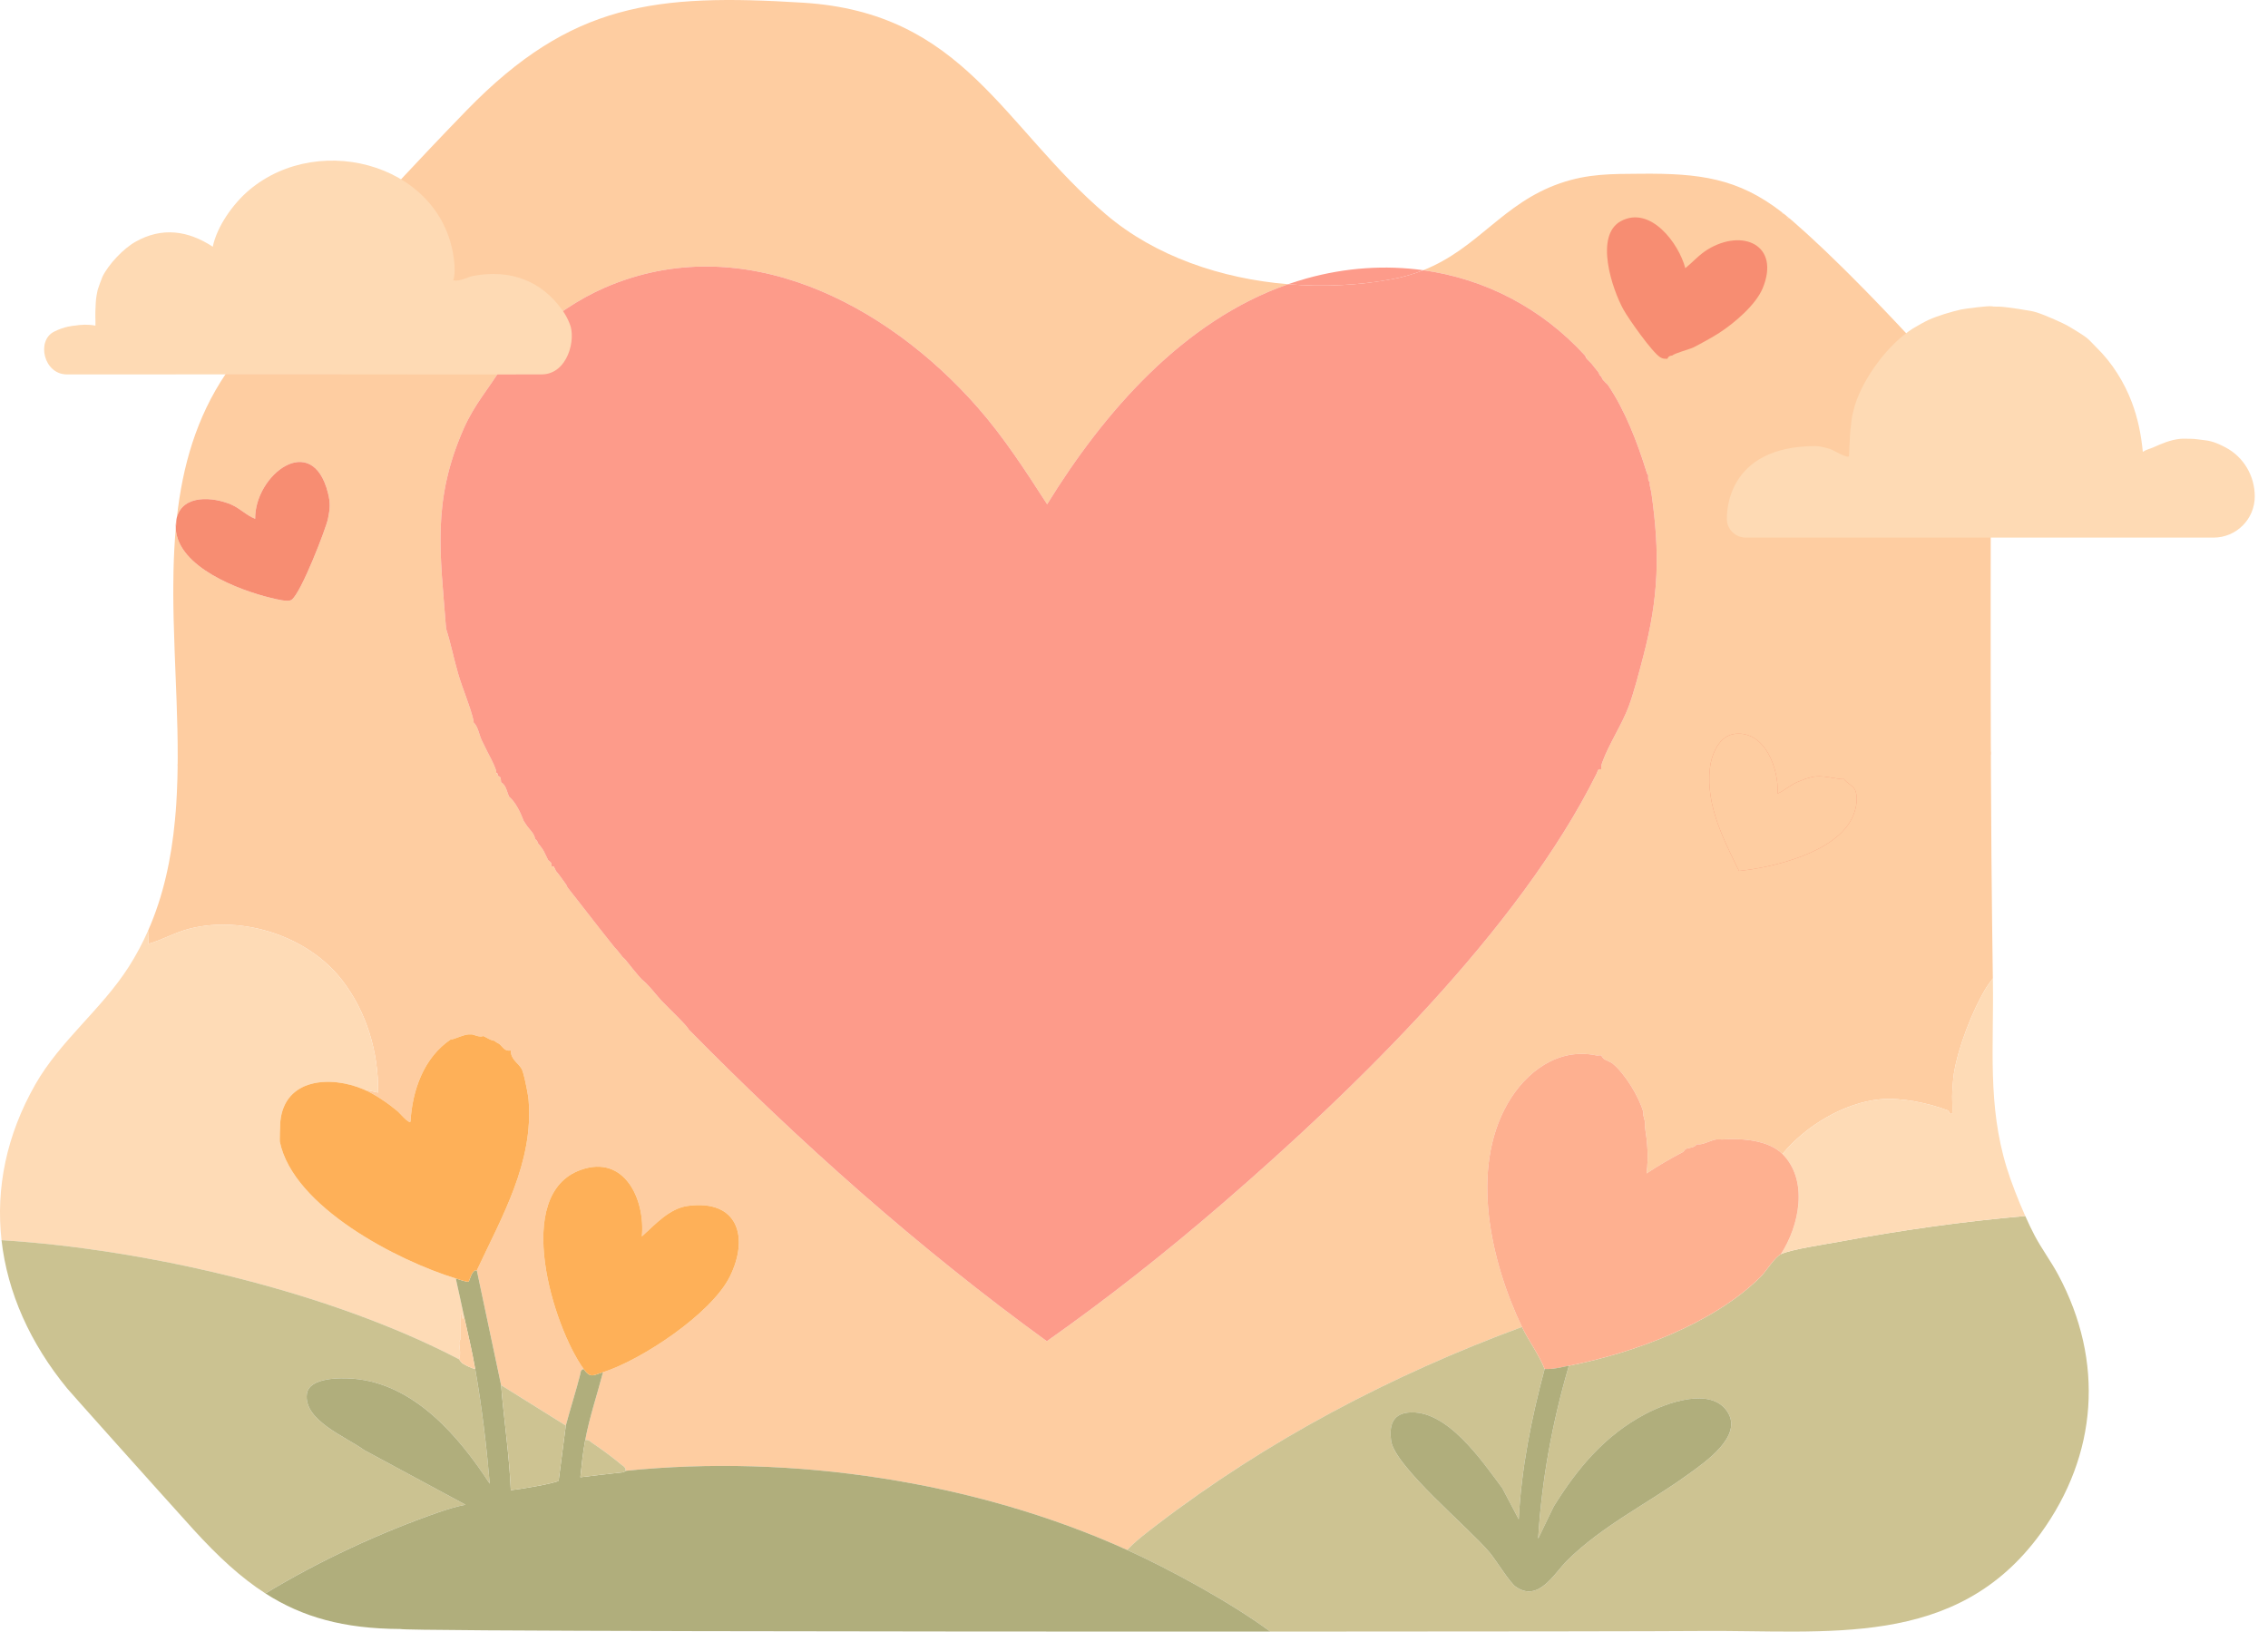 <svg width="139" height="100" viewBox="0 0 139 100" fill="none" xmlns="http://www.w3.org/2000/svg">
<g clip-path="url(#clip0_422_6060)">
<path d="M10.889 46.798C10.889 46.818 10.889 46.837 10.888 46.856C10.886 46.856 10.882 46.856 10.88 46.855C10.882 46.834 10.885 46.816 10.889 46.798Z" fill="#FED0A4"/>
<path d="M10.887 46.856C10.887 46.892 10.887 46.928 10.886 46.963C10.88 46.934 10.876 46.899 10.88 46.855C10.882 46.856 10.886 46.856 10.887 46.856Z" fill="#FECEA2"/>
<path d="M122.034 46.063V46.261H122.016C122.015 46.195 122.015 46.129 122.015 46.063H122.034Z" fill="#FED0A4"/>
<path d="M10.842 31.698C10.816 31.93 10.793 32.164 10.772 32.398C10.764 32.254 10.769 32.107 10.789 31.955C10.801 31.864 10.82 31.779 10.842 31.698Z" fill="#F78D72"/>
<path d="M85.336 17.107C86.035 16.976 86.66 16.788 87.231 16.561C84.898 16.237 82.466 16.398 80.069 17.067C79.689 17.173 79.314 17.291 78.944 17.42C81.118 17.599 83.299 17.487 85.336 17.107Z" fill="#FD9B8A"/>
<path d="M122.137 59.963C121.998 60.152 121.818 60.392 121.736 60.525C120.884 61.921 120.017 64.17 119.753 65.775C119.702 66.091 119.678 66.534 119.654 66.865C119.621 67.322 119.678 67.793 119.653 68.251C119.387 68.335 119.501 68.102 119.383 68.058C118.192 67.606 116.524 67.258 115.255 67.373C113.015 67.577 110.644 69.021 109.243 70.728C108.379 69.86 106.728 69.759 105.574 69.837C105.445 69.846 105.302 69.82 105.177 69.837C104.91 69.872 104.474 70.112 104.186 70.134C104.122 70.139 104.051 70.139 103.988 70.134C103.836 70.37 103.483 70.332 103.293 70.432C103.269 70.444 103.221 70.565 103.132 70.613C102.364 71.015 101.635 71.44 100.915 71.917C101.044 70.883 100.969 70.062 100.815 69.044C100.801 68.951 100.831 68.837 100.815 68.747C100.791 68.614 100.747 68.482 100.715 68.351C100.701 68.293 100.731 68.207 100.715 68.153C100.449 67.209 99.594 65.808 98.831 65.181C98.736 65.103 98.477 65.006 98.337 64.927C98.23 64.868 98.151 64.692 98.137 64.686C98.079 64.661 97.926 64.704 97.84 64.686C95.497 64.189 93.516 65.694 92.405 67.627C90.072 71.69 91.369 77.33 93.279 81.328C85.286 84.275 77.641 88.291 70.879 93.472C70.273 93.938 69.594 94.445 69.085 94.998C59.776 90.777 48.518 89.107 38.346 90.144C38.352 89.924 38.214 89.878 38.08 89.765C37.577 89.341 36.871 88.82 36.32 88.452C36.173 88.353 36.09 88.218 35.867 88.262C36.13 86.853 36.598 85.484 36.958 84.101C39.337 83.347 43.606 80.506 44.729 78.244C45.924 75.837 45.237 73.502 42.172 73.907C41.016 74.059 40.15 75.053 39.339 75.78C39.551 73.547 38.298 70.74 35.599 71.699C31.385 73.194 33.893 81.29 35.768 83.903C35.564 83.988 35.602 84.073 35.56 84.238C35.292 85.288 34.957 86.324 34.677 87.37L30.711 84.894L29.224 77.86C30.762 74.569 32.715 71.234 32.395 67.411C32.393 67.388 32.39 67.362 32.386 67.332C32.385 67.318 32.383 67.304 32.381 67.29C32.376 67.252 32.37 67.209 32.362 67.163C32.359 67.147 32.357 67.133 32.355 67.117C32.351 67.096 32.348 67.075 32.344 67.053C32.339 67.023 32.333 66.991 32.327 66.957C32.323 66.933 32.318 66.909 32.315 66.885C32.304 66.824 32.292 66.762 32.279 66.698C32.251 66.555 32.219 66.406 32.188 66.264C32.178 66.221 32.169 66.18 32.16 66.139C32.158 66.136 32.158 66.132 32.157 66.128C32.147 66.084 32.137 66.041 32.126 66C32.116 65.959 32.105 65.919 32.095 65.881C32.09 65.862 32.085 65.844 32.081 65.826C32.072 65.795 32.065 65.765 32.056 65.739C32.037 65.676 32.019 65.624 32.004 65.586C32.004 65.582 32.001 65.579 32 65.577C31.826 65.166 31.303 64.983 31.306 64.389C30.904 64.426 30.85 64.201 30.612 63.992C30.543 63.931 30.433 63.918 30.314 63.794C30.134 63.768 29.972 63.686 29.819 63.596C29.774 63.57 29.684 63.529 29.62 63.497C29.399 63.603 29.009 63.398 28.926 63.398C28.86 63.397 28.793 63.395 28.728 63.398C28.459 63.407 28.004 63.617 27.736 63.695C27.706 63.704 27.668 63.687 27.637 63.695C25.97 64.819 25.273 66.809 25.157 68.747C25.044 68.877 24.483 68.199 24.366 68.102C23.773 67.611 22.991 67.067 22.283 66.766L23.174 66.964C23.202 64.478 22.469 61.996 20.937 60.037C18.865 57.385 14.93 56.111 11.669 56.906C10.767 57.126 9.978 57.595 9.095 57.851C9.094 57.582 9.086 57.313 9.073 57.045C10.018 54.907 10.5 52.63 10.722 50.276C10.741 50.077 10.758 49.877 10.774 49.677C10.784 49.543 10.794 49.409 10.803 49.276C10.817 49.048 10.829 48.821 10.84 48.592C10.866 48.052 10.881 47.509 10.887 46.962C10.888 46.928 10.888 46.892 10.888 46.856C10.889 46.837 10.889 46.818 10.889 46.798C10.89 46.668 10.891 46.537 10.891 46.406C10.894 45.267 10.863 44.117 10.822 42.964C10.818 42.869 10.815 42.774 10.811 42.679C10.782 41.859 10.747 41.038 10.715 40.218C10.711 40.113 10.707 40.008 10.703 39.902C10.68 39.276 10.659 38.65 10.644 38.026C10.64 37.849 10.636 37.67 10.633 37.494C10.63 37.344 10.628 37.196 10.626 37.048C10.624 36.906 10.623 36.764 10.622 36.623C10.622 36.572 10.621 36.52 10.621 36.47C10.62 36.274 10.621 36.081 10.622 35.886C10.623 35.585 10.627 35.284 10.634 34.984C10.653 34.114 10.696 33.251 10.773 32.398C10.904 34.77 14.678 36.181 16.591 36.642C16.896 36.715 17.656 36.923 17.876 36.759C18.477 36.311 19.992 32.346 20.101 31.798C20.225 31.174 20.259 30.838 20.101 30.213C19.134 26.37 15.606 29.113 15.638 31.797C15.11 31.592 14.712 31.158 14.18 30.928C13.06 30.445 11.228 30.303 10.842 31.698C11.191 28.578 12.024 25.601 13.834 22.917C14.108 22.607 14.384 22.297 14.659 21.987C18.477 17.684 22.326 13.353 26.293 9.167C27.062 8.355 27.836 7.547 28.614 6.747C35.011 0.175 40.167 -0.397 49.214 0.165C59.089 0.776 61.441 7.745 67.789 13.147C70.803 15.712 74.858 17.083 78.945 17.42C72.508 19.664 67.655 25.266 64.176 30.905C62.856 28.861 61.521 26.794 59.914 24.962C54.34 18.608 45.509 13.959 37.057 17.633C35.524 18.298 33.952 19.357 32.693 20.454C32.232 20.855 30.872 22.317 30.766 22.491C29.96 23.819 29.082 24.76 28.414 26.283C26.456 30.741 26.986 33.909 27.34 38.534C27.633 39.444 27.815 40.388 28.084 41.307C28.357 42.242 28.811 43.257 29.025 44.18C29.032 44.212 29.02 44.247 29.025 44.279C29.284 44.5 29.366 45.027 29.521 45.369C29.574 45.484 29.652 45.62 29.72 45.766C29.948 46.263 30.246 46.722 30.414 47.251C30.423 47.281 30.406 47.318 30.414 47.35C30.424 47.395 30.47 47.431 30.513 47.449C30.523 47.476 30.504 47.516 30.513 47.548C30.739 47.612 30.683 47.776 30.711 47.945C31.023 48.114 31.069 48.558 31.207 48.836C31.614 49.178 31.909 49.822 32.099 50.322C32.165 50.418 32.234 50.528 32.298 50.619C32.456 50.846 32.745 51.082 32.793 51.411C32.992 51.58 32.945 51.655 32.992 51.709C33.361 52.137 33.355 52.243 33.587 52.7C33.617 52.76 33.875 52.851 33.785 53.096C33.817 53.101 33.852 53.089 33.884 53.096L33.983 53.195C34.024 53.236 34.041 53.345 34.082 53.393C34.331 53.681 34.465 53.905 34.677 54.186C34.733 54.259 34.751 54.349 34.776 54.383C35.027 54.709 35.314 55.061 35.573 55.398C35.892 55.814 37.652 58.049 37.652 58.049C37.87 58.269 37.967 58.425 38.148 58.643C38.163 58.661 38.181 58.679 38.203 58.698L38.346 58.841C38.407 58.916 39.226 59.939 39.338 60.03C39.797 60.4 40.134 60.887 40.528 61.318C40.559 61.352 40.595 61.383 40.627 61.416C40.946 61.768 42.105 62.848 42.213 63.101C49.017 70.017 56.296 76.497 64.159 82.203C67.891 79.574 71.482 76.735 74.936 73.751C82.993 66.793 93.102 56.976 97.856 47.41C97.927 47.268 97.904 47.102 98.137 47.153C98.127 47.134 98.139 47.088 98.137 47.053C98.128 46.913 98.168 46.815 98.214 46.689C98.605 45.61 99.416 44.383 99.823 43.288C100.142 42.43 100.474 41.138 100.715 40.218C101.664 36.589 101.738 33.912 101.211 30.213C101.188 30.051 101.118 29.846 101.112 29.718C101.109 29.656 101.104 29.579 101.112 29.52C101.011 29.492 101.026 29.404 101.013 29.321C101.003 29.259 101.022 29.186 101.013 29.123C101.011 29.121 101.009 29.118 101.008 29.115C101.007 29.114 101.006 29.112 101.005 29.11H101.004C100.981 29.082 100.922 29.02 100.914 28.925C100.351 27.113 99.602 25.15 98.534 23.576C98.511 23.543 98.403 23.469 98.336 23.378C98.322 23.36 98.304 23.344 98.285 23.327L98.237 23.279C98.197 23.226 98.175 23.142 98.137 23.081C98.114 23.042 98.072 23.012 98.038 22.981C98.001 22.921 97.978 22.829 97.939 22.784C97.793 22.611 97.678 22.455 97.542 22.288C97.485 22.218 97.344 22.103 97.245 21.991L97.242 21.984C97.236 21.96 97.225 21.879 97.146 21.793C94.457 18.849 90.97 17.081 87.231 16.561C90.603 15.221 92.079 12.458 95.61 11.234C97.335 10.637 98.773 10.663 100.568 10.648C104.153 10.619 106.517 10.911 109.223 13.019C109.223 13.041 109.228 13.06 109.243 13.076C109.263 13.095 109.289 13.099 109.319 13.094C109.387 13.147 109.454 13.202 109.521 13.257C109.521 13.262 109.519 13.267 109.519 13.272C109.519 13.339 109.574 13.394 109.641 13.394C109.654 13.394 109.666 13.391 109.678 13.387C109.748 13.447 109.82 13.507 109.892 13.569C110.145 13.79 110.403 14.02 110.667 14.259C110.763 14.346 110.859 14.434 110.957 14.524C111.213 14.759 111.472 15.002 111.735 15.251C111.841 15.351 111.947 15.453 112.054 15.556C112.327 15.817 112.601 16.084 112.876 16.355C112.888 16.367 112.9 16.378 112.912 16.389C113.099 16.574 113.286 16.76 113.475 16.949C113.76 17.233 114.045 17.522 114.33 17.812C114.502 17.988 114.674 18.164 114.845 18.341C115.029 18.53 115.212 18.721 115.394 18.911C116.499 20.063 117.556 21.203 118.479 22.224C120.205 24.13 121.348 26.109 121.846 28.577C121.962 29.151 122.011 29.737 122.01 30.323C122.01 30.715 122.01 31.108 122.008 31.501C122.003 35.093 122 38.687 122.005 42.279C122.005 42.421 122.006 42.562 122.006 42.703C122.007 43.283 122.008 43.863 122.01 44.443C122.011 44.779 122.011 45.114 122.012 45.449C122.013 45.653 122.014 45.859 122.015 46.063C122.015 46.129 122.015 46.195 122.016 46.261C122.017 46.717 122.019 47.172 122.021 47.629C122.029 49.263 122.038 50.897 122.051 52.531C122.054 52.807 122.057 53.084 122.059 53.362C122.078 55.482 122.101 57.602 122.133 59.72C122.135 59.801 122.136 59.882 122.137 59.963Z" fill="#FECDA1"/>
<path d="M125.059 93.993C119.872 101.124 111.966 99.884 104.101 99.963C102.358 99.981 91.248 99.997 77.855 100C75.323 98.138 71.58 96.13 69.084 94.998C69.594 94.445 70.273 93.938 70.879 93.473C77.64 88.291 85.285 84.275 93.278 81.328C93.695 82.201 94.31 82.996 94.666 83.903C93.856 86.91 93.24 89.997 93.079 93.116L92.069 91.203C90.822 89.531 88.658 86.325 86.288 86.578C85.306 86.683 85.136 87.446 85.255 88.303C85.474 89.882 90.018 93.624 91.292 95.149C91.679 95.611 92.511 96.97 92.874 97.234C94.287 98.256 95.241 96.44 96.05 95.64C98.221 93.493 101.013 92.14 103.464 90.365C104.499 89.615 106.845 88.027 105.872 86.528C104.866 84.978 102.144 85.975 100.847 86.66C98.365 87.97 96.677 89.988 95.222 92.334L94.271 94.305C94.484 90.715 95.144 87.149 96.154 83.706C100.107 82.933 105.002 81.137 107.903 78.256C108.239 77.923 108.763 77.052 109.143 76.87C109.784 76.564 111.867 76.264 112.695 76.109C116.438 75.409 120.282 74.863 124.124 74.529C124.316 74.961 124.511 75.369 124.693 75.716C125.115 76.52 125.707 77.313 126.155 78.153C128.974 83.434 128.572 89.162 125.059 93.993Z" fill="#CDC392"/>
<path d="M28.33 80.536H28.232V82.071C28.232 82.097 28.151 82.171 28.147 82.265C28.135 82.557 28.271 82.941 28.132 83.309C20.223 79.179 9.081 76.575 0.094 76.01C-0.261 72.85 0.381 69.589 2.171 66.453C3.698 63.777 6.222 61.867 7.891 59.256C8.349 58.538 8.738 57.8 9.073 57.046C9.085 57.313 9.093 57.582 9.094 57.851C9.977 57.595 10.766 57.126 11.668 56.906C14.93 56.112 18.864 57.385 20.936 60.037C22.468 61.996 23.201 64.478 23.174 66.964L22.282 66.766C20.262 65.908 17.443 66.08 17.18 68.733C17.168 68.869 17.135 69.9 17.148 69.961C17.95 73.962 24.377 77.272 27.934 78.356C28.11 79.112 28.259 79.877 28.43 80.635C28.452 80.977 28.276 80.868 28.33 80.536Z" fill="#FEDBB6"/>
<path d="M28.528 92.223L22.314 88.873C21.242 88.082 18.591 87.063 18.805 85.433C18.938 84.411 20.874 84.439 21.635 84.498C25.374 84.79 28.121 88.027 30.014 90.935C29.814 88.585 29.53 86.227 29.123 83.902C28.862 83.848 28.621 83.718 28.393 83.589C28.251 83.508 28.153 83.319 28.131 83.308C20.221 79.178 9.08 76.573 0.093 76.009C0.454 79.223 1.848 82.332 4.12 85.099C4.324 85.347 9.41 91.039 11.86 93.748C13.359 95.393 14.758 96.691 16.269 97.661C19.636 95.619 23.363 93.91 26.865 92.692C27.39 92.51 27.982 92.325 28.528 92.223Z" fill="#CBC291"/>
<path d="M124.124 74.529C120.283 74.863 116.438 75.409 112.695 76.109C111.867 76.264 109.784 76.564 109.144 76.87C110.273 75.139 110.857 72.352 109.243 70.728C110.644 69.021 113.015 67.577 115.255 67.373C116.524 67.258 118.192 67.606 119.383 68.058C119.501 68.103 119.387 68.336 119.653 68.251C119.678 67.793 119.621 67.322 119.654 66.865C119.678 66.534 119.702 66.092 119.753 65.775C120.017 64.17 120.884 61.921 121.736 60.525C121.818 60.392 121.998 60.152 122.137 59.963C122.138 60.033 122.139 60.105 122.14 60.175C122.2 64.129 121.802 67.725 122.988 71.573C123.251 72.427 123.684 73.544 124.124 74.529Z" fill="#FEDBB6"/>
<path d="M109.319 13.093C109.289 13.099 109.262 13.093 109.242 13.076C109.228 13.06 109.223 13.041 109.223 13.019C109.255 13.044 109.287 13.068 109.319 13.093Z" fill="#FECEA2"/>
<path d="M109.677 13.387C109.665 13.391 109.653 13.394 109.641 13.394C109.573 13.394 109.519 13.34 109.519 13.272C109.519 13.267 109.521 13.262 109.521 13.257C109.573 13.3 109.625 13.344 109.677 13.387Z" fill="#FECEA2"/>
<path d="M97.242 21.984L97.145 21.793C97.225 21.879 97.236 21.96 97.242 21.984Z" fill="#FECEA2"/>
<path d="M77.855 100C54.755 100.005 24.862 99.972 24.533 99.841C21.05 99.823 18.533 99.112 16.27 97.662C19.637 95.62 23.364 93.911 26.866 92.693C27.39 92.51 27.984 92.326 28.528 92.223L22.315 88.873C21.243 88.082 18.593 87.063 18.806 85.434C18.94 84.411 20.875 84.439 21.637 84.499C25.374 84.791 28.123 88.028 30.015 90.936C29.815 88.586 29.532 86.228 29.124 83.903C28.931 82.801 28.675 81.723 28.43 80.635C28.259 79.877 28.111 79.112 27.934 78.356C28.086 78.402 28.642 78.603 28.718 78.546C28.792 78.492 28.909 77.792 29.223 77.86L30.711 84.893C30.887 87.047 31.214 89.175 31.306 91.332C31.695 91.302 34.125 90.905 34.237 90.745L34.677 87.37C34.956 86.324 35.292 85.288 35.559 84.238C35.602 84.072 35.563 83.988 35.768 83.903C36.187 84.487 36.341 84.297 36.958 84.101C36.597 85.484 36.13 86.853 35.867 88.262C35.728 89.003 35.647 89.789 35.569 90.54C36.442 90.437 37.311 90.326 38.186 90.234C38.269 90.225 38.327 90.146 38.346 90.144C48.517 89.106 59.775 90.777 69.084 94.997C71.58 96.13 75.323 98.138 77.855 100Z" fill="#B0AE7C"/>
<path d="M29.224 77.861C28.909 77.792 28.792 78.492 28.718 78.547C28.643 78.603 28.086 78.402 27.935 78.356C24.378 77.272 17.951 73.962 17.148 69.961C17.136 69.9 17.168 68.869 17.181 68.733C17.444 66.08 20.263 65.908 22.283 66.766C22.991 67.067 23.773 67.611 24.366 68.103C24.483 68.199 25.044 68.877 25.157 68.747C25.273 66.809 25.969 64.82 27.637 63.695C27.668 63.687 27.706 63.704 27.736 63.695C28.004 63.617 28.459 63.407 28.728 63.398C28.793 63.396 28.86 63.398 28.926 63.398C29.009 63.398 29.399 63.603 29.62 63.497C29.684 63.529 29.774 63.57 29.819 63.596C29.972 63.686 30.134 63.768 30.314 63.794C30.433 63.918 30.543 63.931 30.612 63.992C30.85 64.201 30.904 64.426 31.306 64.389C31.303 64.983 31.826 65.166 32 65.577C32.001 65.579 32.003 65.582 32.004 65.586C32.019 65.624 32.037 65.676 32.056 65.739C32.063 65.765 32.072 65.795 32.08 65.826C32.085 65.844 32.09 65.863 32.095 65.881C32.105 65.919 32.115 65.959 32.126 66C32.136 66.041 32.146 66.085 32.157 66.128C32.158 66.132 32.158 66.136 32.16 66.139C32.169 66.18 32.178 66.222 32.188 66.264C32.219 66.406 32.251 66.555 32.279 66.698C32.291 66.762 32.303 66.824 32.314 66.885C32.318 66.909 32.323 66.933 32.327 66.957C32.333 66.991 32.339 67.023 32.344 67.053C32.348 67.075 32.351 67.096 32.355 67.117C32.357 67.133 32.359 67.148 32.362 67.163C32.37 67.209 32.376 67.252 32.381 67.29C32.383 67.304 32.385 67.318 32.386 67.332C32.39 67.362 32.393 67.389 32.395 67.411C32.715 71.234 30.762 74.57 29.224 77.861Z" fill="#FEB058"/>
<path d="M44.729 78.244C43.606 80.506 39.337 83.347 36.958 84.102C36.341 84.298 36.187 84.487 35.768 83.903C33.893 81.29 31.385 73.194 35.598 71.699C38.298 70.74 39.551 73.547 39.339 75.78C40.15 75.053 41.016 74.059 42.171 73.907C45.237 73.503 45.923 75.837 44.729 78.244Z" fill="#FEB058"/>
<path d="M113.461 50.228C112.399 52.259 108.693 53.167 106.579 53.379C105.622 51.42 104.553 49.38 104.792 47.115C104.886 46.227 105.362 45.063 106.366 44.973C108.196 44.808 109.024 47.138 108.944 48.638C109.384 48.44 109.707 48.125 110.166 47.927C111.394 47.396 111.633 47.592 112.811 47.747C112.869 47.755 112.95 47.753 113.01 47.747C113.165 47.98 113.602 48.175 113.704 48.44C113.917 48.992 113.728 49.72 113.461 50.228Z" fill="#F78D72"/>
<path d="M34.677 87.371L34.237 90.745C34.125 90.905 31.696 91.302 31.306 91.333C31.215 89.175 30.887 87.047 30.711 84.894L34.677 87.371Z" fill="#CDC392"/>
<path d="M38.346 90.144C38.327 90.146 38.269 90.225 38.186 90.234C37.312 90.326 36.442 90.437 35.569 90.54C35.647 89.789 35.728 89.004 35.867 88.262C36.09 88.218 36.172 88.353 36.32 88.452C36.87 88.82 37.576 89.341 38.08 89.765C38.214 89.878 38.352 89.924 38.346 90.144Z" fill="#CDC392"/>
<path d="M32.268 66.042C32.285 66.066 32.303 66.088 32.32 66.107C32.302 66.088 32.284 66.066 32.268 66.042ZM103.987 17.83C103.583 18.093 102.841 18.498 102.401 18.723C102.199 18.825 101.227 19.084 101.112 19.217C100.97 19.225 100.857 19.273 100.814 19.416C100.621 19.414 100.546 19.433 100.364 19.322C99.875 19.022 98.439 16.985 98.12 16.411C97.416 15.146 96.32 11.852 97.969 10.976C99.77 10.019 101.506 12.336 101.906 13.868C102.369 13.49 102.763 13.032 103.28 12.717C105.421 11.413 107.74 12.445 106.65 15.091C106.228 16.116 104.906 17.234 103.987 17.83ZM113.462 50.228C112.4 52.259 108.693 53.167 106.579 53.379C105.622 51.42 104.553 49.38 104.792 47.115C104.887 46.227 105.363 45.063 106.367 44.973C108.196 44.808 109.024 47.138 108.945 48.638C109.384 48.44 109.708 48.125 110.167 47.927C111.394 47.396 111.633 47.592 112.812 47.747C112.87 47.755 112.951 47.752 113.01 47.747C113.166 47.98 113.602 48.175 113.705 48.44C113.918 48.992 113.728 49.72 113.462 50.228Z" fill="#FECDA1"/>
<path d="M109.143 76.87C108.763 77.052 108.238 77.923 107.902 78.256C105.002 81.136 100.107 82.933 96.153 83.706C95.663 83.801 95.175 83.935 94.666 83.903C94.31 82.996 93.694 82.201 93.278 81.328C91.368 77.33 90.071 71.69 92.404 67.627C93.515 65.694 95.496 64.189 97.839 64.686C97.925 64.704 98.078 64.661 98.136 64.686C98.15 64.692 98.229 64.868 98.336 64.927C98.477 65.006 98.735 65.103 98.831 65.181C99.593 65.808 100.448 67.209 100.714 68.153C100.73 68.208 100.701 68.293 100.714 68.351C100.746 68.482 100.79 68.614 100.814 68.747C100.83 68.837 100.8 68.951 100.814 69.044C100.968 70.062 101.043 70.883 100.914 71.917C101.634 71.44 102.363 71.015 103.131 70.613C103.22 70.566 103.268 70.444 103.293 70.432C103.482 70.332 103.835 70.37 103.987 70.134C104.05 70.139 104.121 70.139 104.185 70.134C104.473 70.112 104.909 69.872 105.176 69.837C105.301 69.82 105.444 69.846 105.573 69.837C106.727 69.759 108.378 69.861 109.242 70.728C110.856 72.351 110.272 75.139 109.143 76.87Z" fill="#FEB090"/>
<path d="M94.667 83.903C93.857 86.909 93.241 89.997 93.079 93.115L92.07 91.202C90.822 89.53 88.659 86.324 86.288 86.577C85.306 86.682 85.137 87.445 85.256 88.302C85.475 89.881 90.018 93.623 91.292 95.148C91.679 95.61 92.511 96.969 92.875 97.233C94.286 98.255 95.242 96.439 96.05 95.64C98.221 93.492 101.013 92.14 103.464 90.364C104.499 89.614 106.844 88.027 105.871 86.527C104.866 84.977 102.143 85.974 100.846 86.659C98.365 87.968 96.677 89.986 95.222 92.332L94.27 94.302C94.483 90.713 95.144 87.147 96.153 83.704C95.663 83.799 95.174 83.933 94.666 83.902L94.667 83.903Z" fill="#B0AE7C"/>
<path d="M28.33 80.536H28.232V82.071C28.232 82.097 28.152 82.171 28.148 82.265C28.136 82.556 28.272 82.941 28.133 83.309C28.155 83.32 28.252 83.509 28.395 83.59C28.624 83.719 28.865 83.848 29.124 83.903C28.931 82.801 28.675 81.724 28.43 80.634C28.452 80.977 28.277 80.868 28.33 80.536Z" fill="#FED0A4"/>
<path d="M38.742 59.833C38.649 59.721 38.542 59.152 38.544 59.139C38.785 59.301 38.76 59.854 38.742 59.833Z" fill="#FED0A4"/>
<path d="M20.101 31.798C19.992 32.346 18.477 36.311 17.876 36.759C17.656 36.923 16.895 36.714 16.591 36.642C14.678 36.181 10.903 34.77 10.773 32.398C10.793 32.164 10.816 31.93 10.842 31.698C11.228 30.303 13.06 30.445 14.18 30.928C14.712 31.158 15.11 31.592 15.638 31.797C15.605 29.113 19.133 26.37 20.101 30.213C20.259 30.838 20.225 31.174 20.101 31.798Z" fill="#F78D72"/>
<path d="M33.983 53.195L33.884 53.096C33.983 53.116 33.946 53.159 33.983 53.195Z" fill="#FECEA2"/>
<path d="M30.512 47.449C30.47 47.431 30.424 47.395 30.413 47.35C30.45 47.375 30.496 47.409 30.512 47.449Z" fill="#FED0A4"/>
<path d="M38.346 58.841L38.203 58.698C38.245 58.737 38.296 58.781 38.346 58.841Z" fill="#FED0A4"/>
<path d="M38.203 58.699C38.181 58.679 38.162 58.661 38.148 58.643L38.203 58.699Z" fill="#FED0A4"/>
<path d="M98.137 23.081C98.103 23.05 98.062 23.02 98.038 22.981C98.072 23.012 98.113 23.042 98.137 23.081Z" fill="#FECEA2"/>
<path d="M98.285 23.327C98.268 23.312 98.25 23.297 98.236 23.279L98.285 23.327Z" fill="#FECEA2"/>
<path d="M98.335 23.378L98.284 23.328C98.303 23.345 98.321 23.36 98.335 23.378Z" fill="#FECEA2"/>
<path d="M122.065 18.771C122.21 18.804 122.357 18.785 122.504 18.791C123.044 18.811 124.375 19.04 124.464 19.058C124.582 19.081 124.706 19.111 124.821 19.147C125.407 19.33 126.549 19.861 126.693 19.948C127.046 20.161 127.64 20.5 127.941 20.749C128.074 20.859 128.322 21.133 128.475 21.284C129.444 22.229 130.19 23.422 130.659 24.668C131.032 25.659 131.226 26.649 131.328 27.695C131.523 27.558 131.758 27.514 131.969 27.42C132.481 27.191 133.019 26.952 133.644 26.894C133.845 26.875 134.064 26.898 134.268 26.894C134.505 26.889 134.87 26.957 135.117 26.98C135.651 27.029 136.153 27.294 136.379 27.412C136.386 27.416 136.394 27.42 136.401 27.424C137.509 28.006 138.189 29.172 138.189 30.424C138.189 31.819 137.058 32.95 135.663 32.95H106.995C106.361 32.95 105.832 32.439 105.836 31.804C105.836 31.8 105.836 31.796 105.836 31.792C105.839 31.544 105.73 27.34 111.273 27.34C111.509 27.34 111.959 27.454 112.164 27.519C112.369 27.583 113.18 28.102 113.322 27.964C113.324 27.767 113.363 27.041 113.389 26.579C113.398 26.413 113.412 26.248 113.439 26.084C113.464 25.928 113.481 25.64 113.501 25.559C113.556 25.337 113.615 25.056 113.679 24.848C114.197 23.165 115.714 21.095 117.244 20.129C117.466 19.988 117.991 19.699 118.225 19.594C118.772 19.348 119.596 19.105 120.185 18.971C120.383 18.925 121.877 18.73 122.063 18.773L122.065 18.771Z" fill="#FEDAB4"/>
<path d="M100.715 40.218C100.474 41.138 100.142 42.43 99.823 43.288C99.416 44.383 98.605 45.61 98.213 46.689C98.168 46.815 98.128 46.913 98.137 47.053C98.139 47.088 98.127 47.134 98.137 47.153C97.904 47.102 97.927 47.268 97.855 47.41C93.102 56.976 82.993 66.793 74.936 73.751C71.482 76.735 67.89 79.574 64.158 82.203C56.296 76.497 49.017 70.017 42.213 63.101C42.105 62.848 40.946 61.768 40.626 61.416C40.595 61.383 40.559 61.352 40.527 61.318C40.134 60.887 39.797 60.4 39.337 60.03C39.225 59.939 38.406 58.916 38.346 58.841C38.296 58.781 38.245 58.737 38.203 58.698L38.148 58.643C37.967 58.425 37.87 58.269 37.652 58.049C37.594 57.99 35.892 55.814 35.572 55.398C35.314 55.061 35.027 54.709 34.776 54.383C34.75 54.349 34.733 54.259 34.677 54.186C34.465 53.905 34.331 53.681 34.082 53.393C34.041 53.345 34.024 53.236 33.983 53.195C33.946 53.158 33.983 53.116 33.884 53.096C33.852 53.089 33.816 53.101 33.785 53.096C33.875 52.851 33.617 52.76 33.586 52.7C33.354 52.243 33.361 52.137 32.991 51.709C32.945 51.655 32.991 51.58 32.793 51.411C32.745 51.082 32.456 50.846 32.297 50.619C32.234 50.528 32.164 50.418 32.099 50.322C31.909 49.822 31.614 49.178 31.207 48.836C31.069 48.558 31.023 48.114 30.711 47.945C30.683 47.776 30.739 47.612 30.512 47.548C30.504 47.516 30.522 47.476 30.512 47.449C30.497 47.408 30.45 47.375 30.413 47.35C30.405 47.318 30.422 47.281 30.413 47.251C30.246 46.722 29.947 46.263 29.719 45.766C29.652 45.62 29.573 45.484 29.521 45.369C29.366 45.027 29.284 44.5 29.025 44.279C29.019 44.247 29.032 44.212 29.025 44.18C28.811 43.257 28.357 42.242 28.083 41.307C27.814 40.388 27.633 39.444 27.34 38.534C26.985 33.909 26.456 30.741 28.413 26.283C29.082 24.76 29.96 23.819 30.765 22.491C30.872 22.317 32.232 20.855 32.693 20.454C33.951 19.357 35.524 18.298 37.057 17.633C45.509 13.959 54.34 18.608 59.913 24.962C61.521 26.794 62.856 28.861 64.176 30.905C67.654 25.266 72.508 19.664 78.944 17.42C81.118 17.599 83.299 17.487 85.336 17.106C86.036 16.976 86.66 16.788 87.231 16.561C90.97 17.081 94.456 18.849 97.145 21.793L97.242 21.984L97.245 21.991C97.344 22.103 97.485 22.218 97.542 22.288C97.678 22.455 97.793 22.611 97.939 22.784C97.977 22.829 98.001 22.921 98.038 22.981C98.062 23.02 98.103 23.05 98.137 23.081C98.175 23.142 98.197 23.226 98.236 23.279C98.25 23.297 98.268 23.312 98.285 23.327L98.335 23.378C98.403 23.469 98.511 23.543 98.534 23.576C99.602 25.15 100.351 27.113 100.913 28.925C100.921 29.02 100.981 29.082 101.004 29.109H101.005C101.005 29.109 101.007 29.114 101.008 29.115C101.009 29.118 101.011 29.121 101.013 29.123C101.021 29.187 101.003 29.259 101.013 29.321C101.025 29.404 101.011 29.492 101.112 29.52C101.104 29.579 101.109 29.656 101.112 29.718C101.118 29.846 101.188 30.051 101.211 30.213C101.737 33.912 101.664 36.589 100.715 40.218Z" fill="#FD9B8A"/>
<path d="M6.274 16.971C6.647 16.205 7.549 15.247 8.292 14.825C9.919 13.9 11.518 14.124 13.04 15.121C13.3 13.871 14.279 12.494 15.248 11.67C19.663 7.913 27.452 10.197 27.857 16.292C27.876 16.591 27.864 16.895 27.783 17.184C28.215 17.261 28.635 16.974 29.032 16.903C31.267 16.503 33.158 17.179 34.465 19.01C34.642 19.257 34.794 19.534 34.904 19.816C35.332 20.767 34.794 22.947 33.193 22.947C29.201 22.965 22.466 22.94 18.491 22.944C13.703 22.949 8.877 22.948 4.102 22.948C2.675 22.948 2.222 20.889 3.302 20.334C3.967 19.993 4.52 19.966 4.566 19.959C4.994 19.891 5.422 19.873 5.848 19.959C5.859 19.653 5.834 19.34 5.848 19.034C5.862 18.728 5.865 18.41 5.919 18.109C5.927 18.064 5.97 17.828 5.991 17.753C6.016 17.66 6.233 17.059 6.275 16.971L6.274 16.971Z" fill="#FEDAB4"/>
<path d="M108.032 17.663C107.611 18.687 106.289 19.805 105.37 20.401C104.965 20.664 104.224 21.07 103.783 21.294C103.582 21.396 102.609 21.655 102.494 21.789C102.352 21.797 102.239 21.844 102.197 21.987C102.003 21.985 101.928 22.004 101.747 21.893C101.258 21.593 99.822 19.557 99.503 18.983C98.799 17.717 97.702 14.423 99.351 13.547C101.153 12.59 102.889 14.907 103.289 16.439C103.752 16.061 104.145 15.603 104.663 15.288C106.804 13.984 109.123 15.016 108.032 17.663Z" fill="#F78D72"/>
</g>
<defs>
<clipPath id="clip0_422_6060">
<rect width="138.191" height="100" fill="white"/>
</clipPath>
</defs>
</svg>
